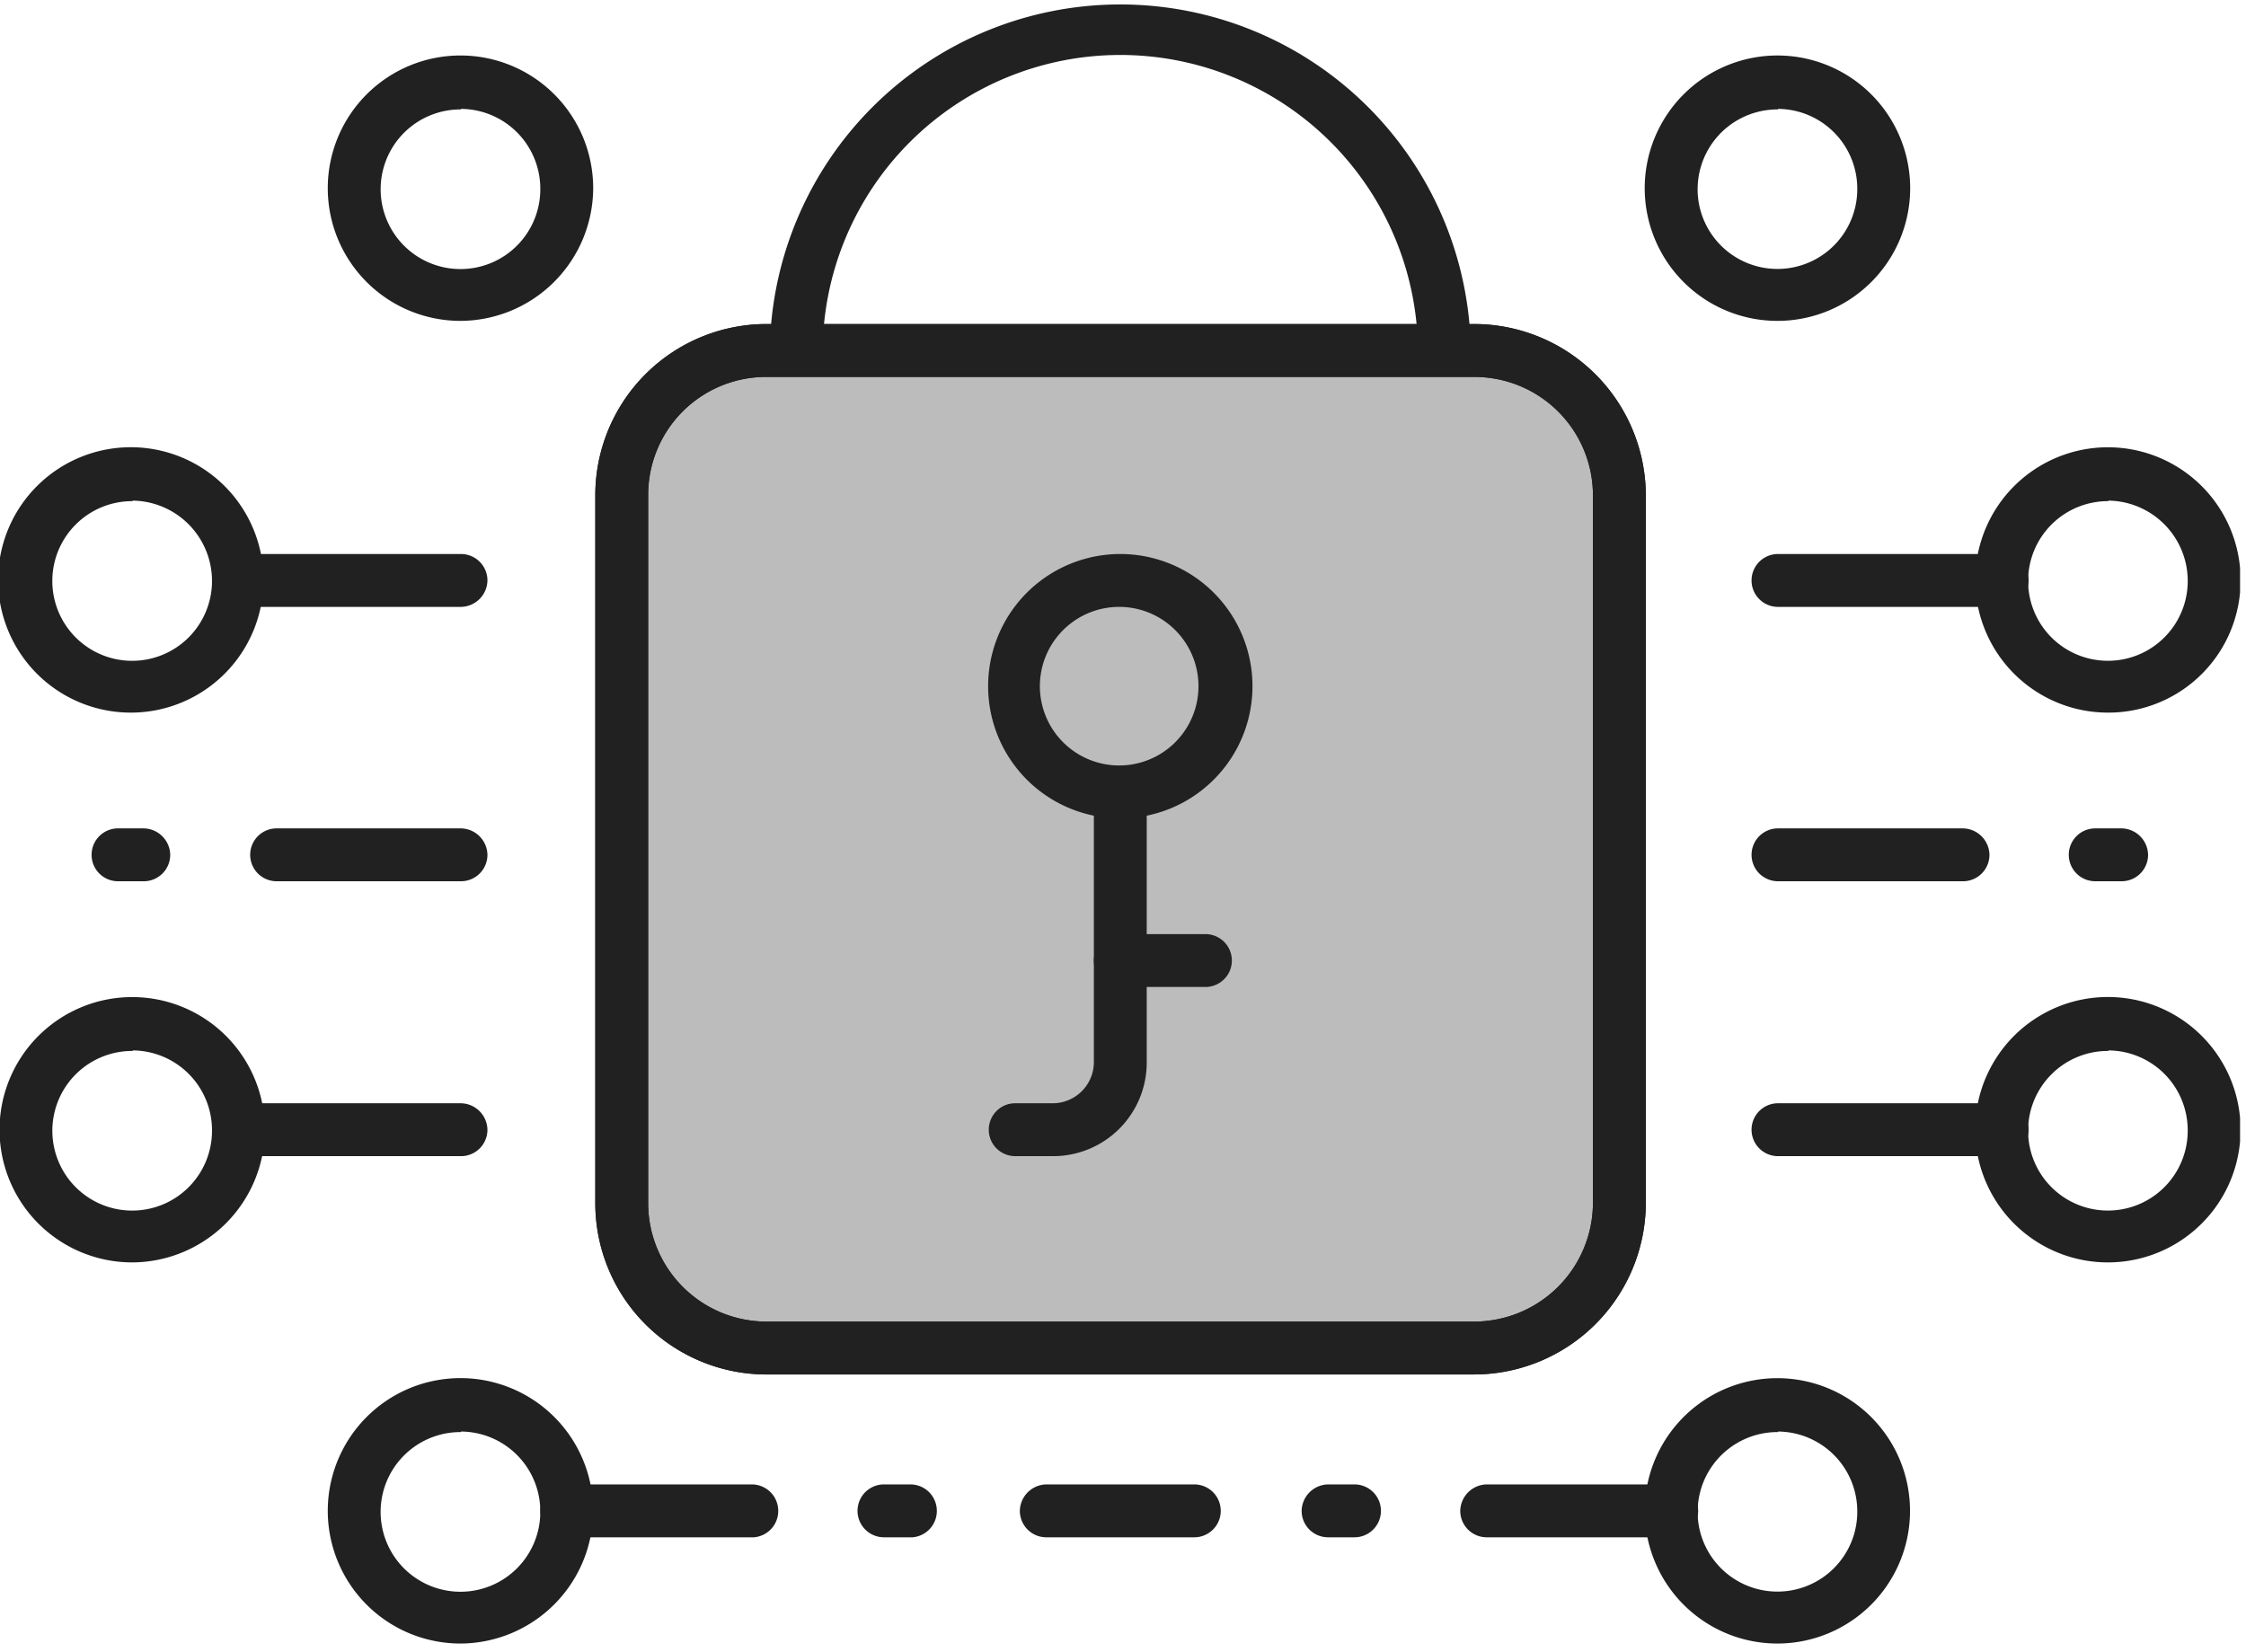 <svg width="140" height="103" viewBox="0 0 140 103" fill="none" xmlns="http://www.w3.org/2000/svg">
    <g clip-path="url(#40efqx9p6a)" fill="#212121">
        <path d="M91.878 21.85H47.751a9.03 9.03 0 0 0-9.03 9.03v44.126a9.03 9.03 0 0 0 9.03 9.03h44.127a9.03 9.03 0 0 0 9.03-9.03V30.879a9.03 9.03 0 0 0-9.03-9.03z" fill-opacity=".3"/>
        <path d="M91.912 85.683h-44.16a10.677 10.677 0 0 1-10.645-10.678V30.88A10.677 10.677 0 0 1 47.752 20.2h44.16a10.71 10.71 0 0 1 10.677 10.678v44.126a10.714 10.714 0 0 1-10.677 10.678zm-44.16-62.186a7.349 7.349 0 0 0-7.35 7.382v44.126a7.382 7.382 0 0 0 7.35 7.382h44.16a7.415 7.415 0 0 0 7.381-7.382V30.88a7.382 7.382 0 0 0-7.382-7.382h-44.16z"/>
        <path d="M91.68 21.98h-3.295a18.553 18.553 0 0 0-37.107 0h-3.296a21.85 21.85 0 0 1 43.699 0zM69.832 51.015a8.239 8.239 0 1 1 0-16.478 8.239 8.239 0 0 1 0 16.478zm0-13.182a4.943 4.943 0 1 0 0 9.885 4.943 4.943 0 0 0 0-9.885zM8.271 44.423a8.272 8.272 0 1 1-.065-16.543 8.272 8.272 0 0 1 .065 16.543zm0-13.182a4.977 4.977 0 1 0 4.944 4.976 5.01 5.01 0 0 0-4.944-5.009v.033zM28.736 20.003a8.272 8.272 0 1 1 8.239-8.271 8.304 8.304 0 0 1-8.239 8.271zm0-13.182a4.976 4.976 0 1 0 4.943 4.944 4.976 4.976 0 0 0-4.943-4.977v.033zM110.827 20.003a8.27 8.27 0 0 1-5.893-14.109 8.27 8.27 0 0 1 12.735 1.239 8.267 8.267 0 0 1-1.014 10.436 8.272 8.272 0 0 1-5.828 2.434zm0-13.182a4.978 4.978 0 0 0-4.915 5.94 4.977 4.977 0 0 0 9.858-.996 4.976 4.976 0 0 0-4.943-4.977v.033zM28.736 102.456a8.267 8.267 0 0 1-7.665-5.083 8.272 8.272 0 1 1 15.904-3.188 8.306 8.306 0 0 1-8.239 8.271zm0-13.182a4.977 4.977 0 1 0 4.943 4.944 4.976 4.976 0 0 0-4.943-4.977v.033zM110.827 102.456a8.265 8.265 0 0 1-7.665-5.083 8.268 8.268 0 0 1 6.006-11.299 8.271 8.271 0 1 1 1.659 16.382zm0-13.182a4.979 4.979 0 0 0-4.915 5.94 4.977 4.977 0 0 0 9.858-.996 4.976 4.976 0 0 0-4.943-4.977v.033zM8.271 78.697a8.27 8.27 0 1 1 8.24-8.272 8.305 8.305 0 0 1-8.24 8.272zm0-13.182a4.976 4.976 0 1 0 4.944 4.943 4.976 4.976 0 0 0-4.944-4.976v.033zM131.425 44.423a8.27 8.27 0 1 1 8.238-8.239 8.239 8.239 0 0 1-8.238 8.24zm0-13.182a4.978 4.978 0 0 0-3.564 8.483 4.98 4.98 0 0 0 5.427 1.094 4.972 4.972 0 0 0 3.08-4.6 5.01 5.01 0 0 0-4.943-5.01v.033zM131.424 78.697a8.272 8.272 0 1 1-.067-16.544 8.272 8.272 0 0 1 .067 16.544zm0-13.182a4.975 4.975 0 1 0 4.943 4.943 4.977 4.977 0 0 0-4.943-4.976v.033z"/>
        <path d="M65.646 72.072H63.24a1.648 1.648 0 0 1 0-3.295h2.406a2.57 2.57 0 0 0 2.538-2.538V49.366a1.648 1.648 0 0 1 3.295 0V66.24a5.833 5.833 0 0 1-5.833 5.833z"/>
        <path d="M75.137 61.527h-5.306a1.648 1.648 0 0 1 0-3.296h5.306a1.647 1.647 0 1 1 0 3.296zM28.737 54.936H17.202a1.648 1.648 0 0 1 0-3.295h11.535a1.681 1.681 0 0 1 1.647 1.647 1.648 1.648 0 0 1-1.647 1.648zM8.963 54.936H7.316a1.648 1.648 0 0 1 0-3.295h1.647a1.681 1.681 0 0 1 1.648 1.647 1.648 1.648 0 0 1-1.648 1.648zM122.362 54.936h-11.535a1.647 1.647 0 0 1 0-3.295h11.535a1.68 1.68 0 0 1 1.647 1.647 1.647 1.647 0 0 1-1.647 1.648zM28.737 37.833H14.863a1.648 1.648 0 0 1 0-3.296h13.874a1.648 1.648 0 0 1 1.647 1.648 1.681 1.681 0 0 1-1.647 1.648zM124.8 37.833h-13.973a1.647 1.647 0 0 1 0-3.296H124.8a1.647 1.647 0 0 1 0 3.296zM28.737 72.073H14.863a1.648 1.648 0 0 1 0-3.296h13.874a1.681 1.681 0 0 1 1.647 1.648 1.647 1.647 0 0 1-1.647 1.648zM124.8 72.073h-13.973a1.647 1.647 0 0 1 0-3.296H124.8a1.647 1.647 0 1 1 0 3.296zM132.249 54.936h-1.648a1.647 1.647 0 0 1 0-3.295h1.648a1.68 1.68 0 0 1 1.647 1.647 1.647 1.647 0 0 1-1.647 1.648zM104.203 95.833H92.669a1.648 1.648 0 0 1-1.647-1.648 1.68 1.68 0 0 1 1.647-1.648h11.534a1.65 1.65 0 0 1 1.648 1.648 1.647 1.647 0 0 1-1.648 1.648zM84.43 95.833h-1.648a1.648 1.648 0 0 1-1.647-1.648 1.68 1.68 0 0 1 1.647-1.648h1.648a1.648 1.648 0 0 1 0 3.296zM46.993 95.833H35.328a1.648 1.648 0 0 1 0-3.296h11.535a1.648 1.648 0 0 1 1.647 1.648 1.648 1.648 0 0 1-1.516 1.648zM74.445 95.833h-9.227a1.648 1.648 0 0 1-1.648-1.648 1.681 1.681 0 0 1 1.648-1.648h9.227a1.648 1.648 0 1 1 0 3.296zM56.88 95.833H55.1a1.648 1.648 0 1 1 0-3.296h1.649a1.648 1.648 0 0 1 1.647 1.648 1.648 1.648 0 0 1-1.516 1.648z"/>
        <path d="M91.912 85.683h-44.16a10.677 10.677 0 0 1-10.645-10.678V30.88A10.677 10.677 0 0 1 47.752 20.2h44.16a10.71 10.71 0 0 1 10.677 10.678v44.126a10.714 10.714 0 0 1-10.677 10.678zm-44.16-62.186a7.349 7.349 0 0 0-7.35 7.382v44.126a7.382 7.382 0 0 0 7.35 7.382h44.16a7.415 7.415 0 0 0 7.381-7.382V30.88a7.382 7.382 0 0 0-7.382-7.382h-44.16z"/>
    </g>
    <defs>
        <clipPath id="40efqx9p6a">
            <path fill="#fff" d="M0 0h139.63v102.457H0z"/>
        </clipPath>
    </defs>
</svg>
